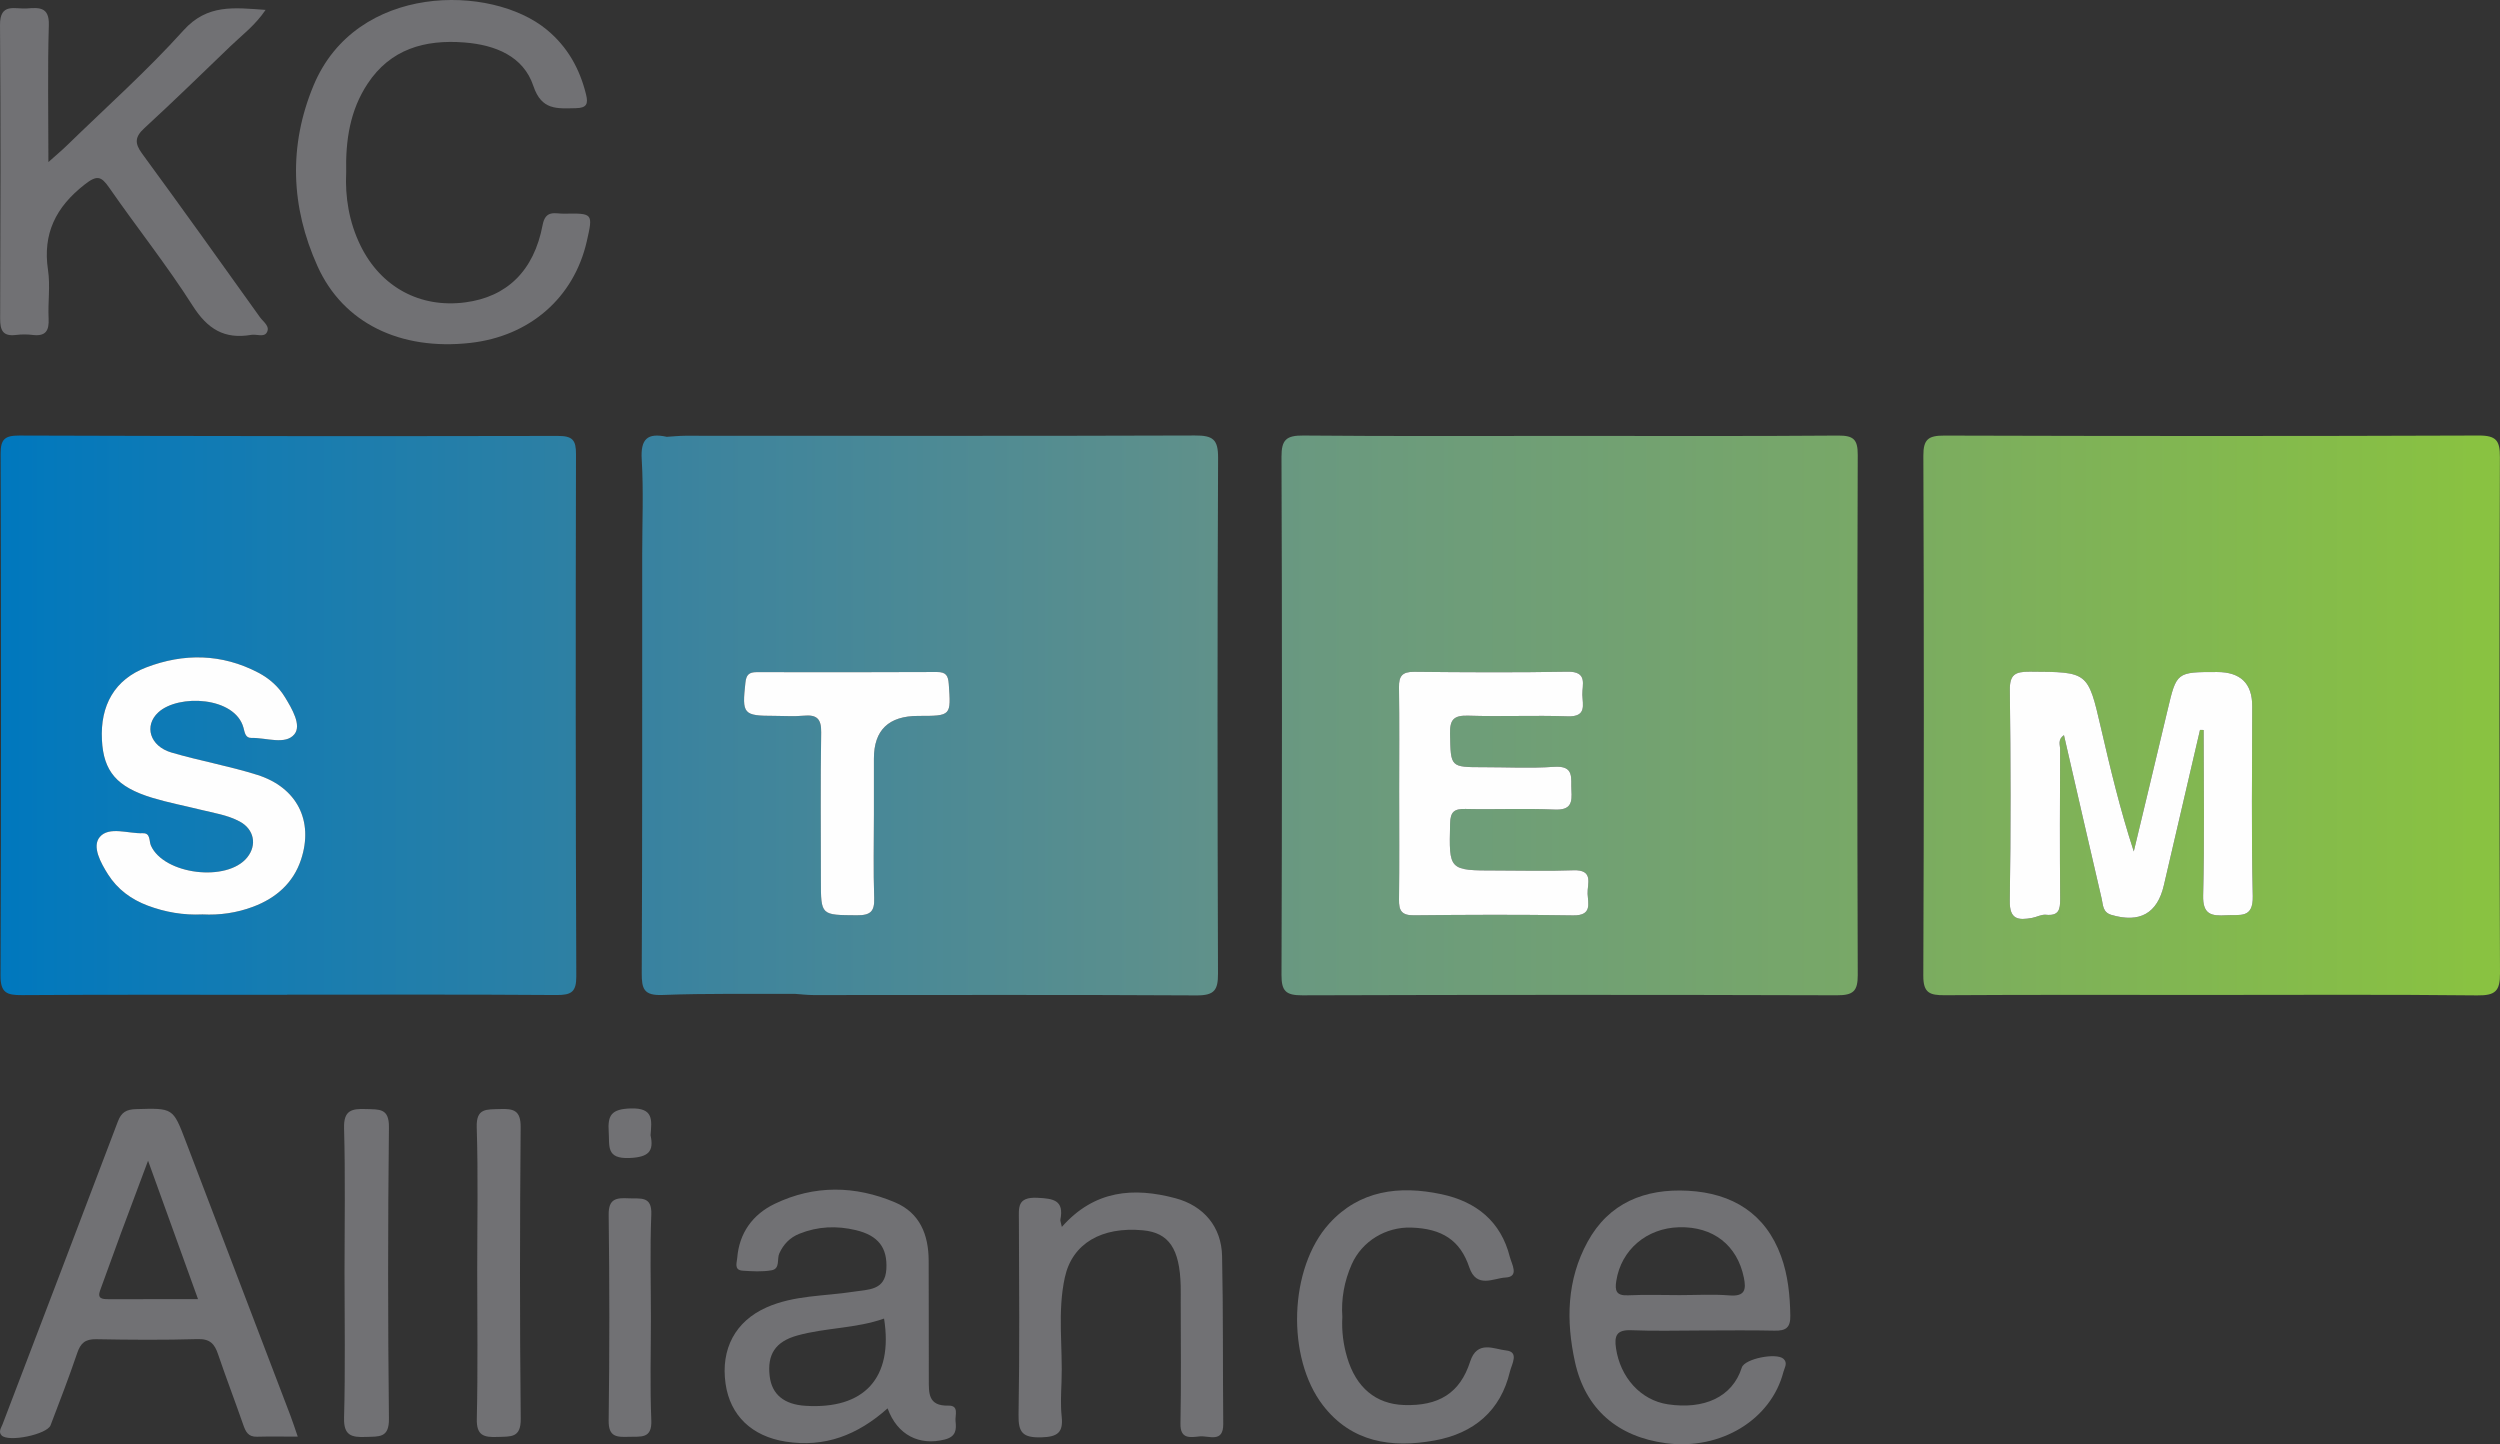 <?xml version="1.0" encoding="UTF-8"?>
<svg id="Layer_2" data-name="Layer 2" xmlns="http://www.w3.org/2000/svg" xmlns:xlink="http://www.w3.org/1999/xlink" viewBox="0 0 1299.141 750.511">
  <rect x="0" y="0" width="1299.141" height="750.511" fill="#333333" stroke="none"/>
  <defs>
    <style>
      .cls-1 {
        fill: url(#linear-gradient);
      }

      .cls-1, .cls-2, .cls-3, .cls-4, .cls-5, .cls-6 {
        stroke-width: 0px;
      }

      .cls-2 {
        fill: #717174;
      }

      .cls-3 {
        fill: url(#linear-gradient-2);
      }

      .cls-4 {
        fill: url(#linear-gradient-3);
      }

      .cls-5 {
        fill: url(#linear-gradient-4);
      }

      .cls-6 {
        fill: #fefefe;
      }
    </style>
    <linearGradient id="linear-gradient" x1="665.933" y1="371.774" x2="965.389" y2="371.774" gradientUnits="userSpaceOnUse">
      <stop offset="0" stop-color="#699881"/>
      <stop offset="1" stop-color="#78a867"/>
    </linearGradient>
    <linearGradient id="linear-gradient-2" x1=".283" y1="371.729" x2="299.473" y2="371.729" gradientUnits="userSpaceOnUse">
      <stop offset="0" stop-color="#0078be"/>
      <stop offset="1" stop-color="#2e80a3"/>
    </linearGradient>
    <linearGradient id="linear-gradient-3" x1="999.46" y1="371.795" x2="1299.141" y2="371.795" gradientUnits="userSpaceOnUse">
      <stop offset="0" stop-color="#7bac60"/>
      <stop offset=".957" stop-color="#89c241"/>
    </linearGradient>
    <linearGradient id="linear-gradient-4" x1="333.401" y1="371.786" x2="632.985" y2="371.786" gradientUnits="userSpaceOnUse">
      <stop offset="0" stop-color="#3882a0"/>
      <stop offset="1" stop-color="#60918a"/>
    </linearGradient>
  </defs>
  <g id="Layer_1-2" data-name="Layer 1">
    <g>
      <path class="cls-1" d="M816.271,226.53c46.311.002,92.623.195,138.93-.18,8.08-.066,10.206,2.116,10.182,9.971-.282,90.128-.295,180.257.006,270.384.028,8.329-2.329,10.525-10.795,10.499-92.62-.285-185.242-.283-277.862.019-8.516.028-10.82-2.203-10.791-10.525.306-89.777.327-179.556-.007-269.332-.033-8.849,2.508-11.118,11.408-11.036,46.307.428,92.619.199,138.93.202ZM727.088,411.771c0,18.566.145,37.134-.088,55.698-.07,5.541,1.166,8.235,7.674,8.168,27.609-.284,55.229-.422,82.832.051,9.923.17,7.753-6.097,7.497-11.182-.256-5.075,3.497-12.683-7.501-12.259-13.247.511-26.531.117-39.8.117-24.963.001-24.727.008-24.146-24.395.145-6.069,2.057-7.726,8.03-7.59,15.411.351,30.862-.397,46.247.318,8.704.404,9.17-3.771,8.759-10.108-.392-6.063,1.843-12.879-9.093-12.106-12.129.858-24.37.193-36.563.196-17.448.004-17.051-.003-17.405-17.42-.149-7.353,1.93-9.599,9.543-9.353,17.194.555,34.435-.255,51.626.34,9.92.343,7.73-5.973,7.572-11.107-.161-5.243,3.029-12.281-7.761-12.083-26.527.486-53.071.316-79.605.056-6.266-.062-7.995,2.261-7.914,8.013.256,18.213.095,36.431.093,54.647Z"/>
      <path class="cls-3" d="M149.217,516.965c-45.937,0-91.876-.159-137.811.153-7.87.053-11.158-1.179-11.123-10.069.356-90.45.297-180.902.05-271.352-.02-7.357,2.101-9.381,9.615-9.357,93.309.309,186.62.388,279.93.195,7.674-.016,9.458,2.161,9.442,9.41-.21,90.451-.2,180.902.154,271.352.032,8.11-2.449,9.834-10.292,9.776-46.652-.349-93.309-.173-139.964-.173v.064ZM105.176,475.182c9.084.476,17.91-.81,26.379-3.996,12-4.515,20.894-12.407,24.882-24.475,6.663-20.164-2.076-37.527-22.781-44.055-14.61-4.606-29.849-7.281-44.566-11.602-11.221-3.295-14.394-13.906-6.807-20.88,10.448-9.604,39.877-8.168,44.245,8.004.658,2.437.947,5.37,4.095,5.296,7.688-.182,17.714,3.793,22.369-1.906,3.818-4.673-1.213-13.197-4.91-19.277-3.376-5.553-8.207-9.791-13.961-12.794-18.906-9.867-38.627-10.137-58.149-2.659-16.414,6.287-23.923,19.713-23.001,37.673.839,16.344,7.669,24.452,26.187,30.084,8.176,2.486,16.635,4.082,24.947,6.15,6.926,1.723,14.105,2.744,20.465,6.166,7.464,4.017,9.098,12.155,3.923,18.62-10.448,13.052-43.296,8.966-50.061-6.107-1.026-2.287-.117-6.567-4.152-6.426-7.682.267-17.616-3.712-22.422,1.941-4.184,4.921.467,13.427,4.299,19.474,4.871,7.687,12.001,12.969,20.589,16.189,9.124,3.421,18.622,5.06,28.429,4.584Z"/>
      <path class="cls-4" d="M1148.425,517.027c-45.931-.001-91.863-.149-137.793.141-7.844.05-11.209-1.151-11.172-10.122.374-90.087.346-180.177.029-270.264-.03-8.439,2.518-10.453,10.854-10.428,92.579.279,185.16.324,277.739-.03,9.296-.036,11.033,2.794,11.004,11.225-.306,89.386-.339,178.775.055,268.161.041,9.307-2.355,11.657-11.849,11.551-46.284-.516-92.577-.233-138.867-.235ZM1143.245,379.313c.632.011,1.264.021,1.896.032,0,28.672.472,57.355-.258,86.01-.253,9.939,4.266,10.759,12.151,10.275,6.992-.428,13.909,1.823,13.627-9.894-.793-32.929-.281-65.889-.283-98.836q-.001-17.669-18.282-17.672c-21.106-.004-21.035.012-25.741,19.945-5.772,24.445-11.678,48.859-17.526,73.287-7.045-21.532-12.147-42.957-17.112-64.413-6.728-29.072-6.685-28.826-36.888-29-7.721-.044-10.518,1.491-10.409,9.719.483,36.446.566,72.908-.029,109.351-.159,9.752,4.38,10.212,11.63,8.876,2.413-.445,4.847-1.867,7.141-1.631,6.738.693,7.459-2.72,7.416-8.114-.208-25.936-.136-51.874-.02-77.811.01-2.298-1.395-5.091,1.994-7.423,6.577,28.594,13.042,56.855,19.618,85.09.744,3.195.453,6.973,5.042,8.332,14.713,4.355,23.864-.751,27.255-15.396,6.231-26.915,12.516-53.818,18.778-80.726Z"/>
      <path class="cls-5" d="M632.984,237.786c.04-9.5-2.75-11.51-12.02-11.48-88.27.32-176.55.14-264.82.14-3.21,0-6.43.36-9.64.55-10.15-2.22-13.67,1.2-13.03,11.73.99,16.42.25,32.93.25,49.39-.02,72.53.09,145.06-.24,217.59-.03,8.13,1.06,11.72,10.77,11.34,22.92-.89,45.89-.47,68.84-.58,3.21.22,6.42.62,9.62.62,66.39.01,132.78-.21,199.16.18,9.33.05,11.09-2.91,11.06-11.32-.3-89.38-.35-178.77.05-268.16ZM477.154,372.036q-23.01-.01-23.02,22.12v29.45c0,14.38-.34,28.76.14,43.12.23,6.81-1.79,8.96-8.95,8.9-18.74-.14-18.74.21-18.74-18.26-.01-25.6-.26-51.2.15-76.78.11-7.06-2.27-9.31-9.17-8.66-4.97.46-10.04.08-15.06.08-16.36-.01-16.95-.85-15.14-17.28.44-4.02,1.82-5.45,5.86-5.44,31.22.07,62.45.08,93.67-.07,4.79-.02,5.85,1.97,6.15,6.26,1.17,16.57,1.33,16.56-15.89,16.56Z"/>
      <path class="cls-2" d="M138.024,5.139c-5.429,8.05-12.272,13.103-18.28,18.884-14.822,14.263-29.554,28.624-44.703,42.55-4.94,4.541-5.171,7.829-1.234,13.202,20.665,28.201,40.977,56.649,61.298,85.089,1.713,2.397,5.502,4.77,3.473,8.022-1.527,2.447-5.311.655-8.035,1.124-14.055,2.42-22.787-3.151-30.401-15.114-13.424-21.091-29.118-40.791-43.398-61.38-4.235-6.105-6.42-6.585-12.773-1.619-14.986,11.715-21.867,25.559-19.024,44.414,1.242,8.235-.104,16.812.312,25.205.303,6.128-1.341,9.402-8.29,8.537-2.825-.352-5.773-.353-8.597 0-6.989.874-8.318-2.506-8.296-8.569C.258,114.651.412,63.818.006,12.99-.088,1.262,7.821,4.822,13.886,4.391c6.255-.445,11.773-.986,11.489,8.61-.681,23.031-.22,46.094-.22,71.217,4.146-3.71,6.993-6.076,9.631-8.646,20.328-19.803,41.635-38.77,60.556-59.786,12.461-13.84,26.415-11.758,42.682-10.647Z"/>
      <path class="cls-2" d="M179.897,89.606c-.613,12.743,1.453,25.803,7.475,38.077,10.559,21.522,30.925,32.506,54.329,29.459,21.675-2.822,35.787-16.333,40.289-40.27,1.511-8.035,6.676-5.747,11.123-5.829,15.092-.279,15.094-.158,11.841,14.24-6.651,29.432-29.665,49.501-60.697,52.929-36.247,4.003-65.885-10.276-79.235-39.824-13.915-30.8-15.149-62.62-2.068-94.008,22.184-53.231,92.296-52.734,121.113-29.01,10.876,8.954,17.195,20.365,20.479,33.711,1.205,4.897.369,7.038-5.348,7.138-9.69.169-17.763,1.23-22.03-11.553-5.156-15.447-19.729-21.326-35.792-22.593-20.68-1.631-38.513,3.442-50.389,21.484-9.078,13.791-11.467,29.233-11.088,46.051Z"/>
      <path class="cls-2" d="M154.722,746.553c-7.768,0-14.479-.142-21.18.049-4.66.132-5.924-2.72-7.168-6.294-4.267-12.257-8.919-24.388-13.095-36.674-1.776-5.225-4.119-7.948-10.546-7.762-17.569.51-35.167.392-52.744.054-5.748-.11-8.137,2.094-9.86,7.179-4.274,12.619-9.096,25.063-13.842,37.525-1.832,4.811-21.966,8.962-25.469,5.278-1.79-1.882-.193-3.94.519-5.807,20.002-52.457,40.092-104.881,59.945-157.391,1.817-4.806,4.474-6.202,9.478-6.348,19.177-.561,19.124-.714,25.754,16.681,18.121,47.546,36.292,95.074,54.421,142.617,1.224,3.211,2.262,6.489,3.787,10.894ZM102.909,675.111c-8.663-24.001-16.783-46.499-25.969-71.95-5.456,14.579-9.84,26.184-14.14,37.819-3.64,9.846-7.168,19.732-10.776,29.589-1.59,4.343,1.149,4.561,4.356,4.555,15.013-.028,30.027-.013,46.531-.013Z"/>
      <path class="cls-2" d="M461.249,731.865c-15.705,13.964-32.694,20.472-53.036,17.271-17.399-2.738-28.787-13.441-31.166-30.057-2.594-18.12,5.103-32.465,21.237-39.656,14.383-6.411,30.095-5.803,45.239-8.175,7.72-1.209,16.411-.577,17.073-11.698.664-11.153-4.199-17.493-15.76-20.279-10.06-2.424-19.887-1.999-29.486,1.871-4.864,1.961-8.194,5.426-10.356,10.137-1.374,2.995.558,8.031-4.062,8.839-4.864.851-10.014.534-15.003.203-4.608-.306-3.026-4.134-2.835-6.538,1.03-12.979,7.947-22.676,19.574-28.249,20.485-9.818,41.71-9.487,62.421-.723,13.045,5.52,17.42,16.967,17.496,30.134.119,20.683-.003,41.366.076,62.049.026,6.768-.467,13.726,10.156,13.447,5.762-.152,3.393,5.058,3.733,8.093.481,4.297.341,8.003-5.555,9.505-13.223,3.369-24.684-2.228-29.744-16.175ZM459.411,685.204c-14.628,5.188-30.308,4.682-45.082,8.796-11.477,3.196-15.714,9.889-14.354,21.192,1.132,9.406,7.43,14.629,18.498,15.34,30.67,1.97,45.823-14.467,40.938-45.327Z"/>
      <path class="cls-2" d="M884.436,691.393c-12.206.002-24.429.377-36.613-.134-7.716-.323-9.037,2.789-8.058,9.396,2.23,15.052,12.754,26.972,26.942,29.105,18.629,2.8,33.536-3.608,38.427-19.088,1.472-4.66,17.996-7.838,21.625-4.578,2.397,2.153.604,4.525.021,6.787-6.407,24.875-32.579,40.799-60.955,37.097-25.222-3.291-41.984-17.739-47.372-42.21-4.701-21.351-4.297-42.627,6.545-62.445,11.09-20.27,29.77-27.756,52.188-26.546,23.139,1.249,40.277,11.883,48.336,33.945,3.64,9.965,4.653,20.422,4.827,31.034.101,6.173-2.343,7.861-8.22,7.724-12.558-.292-25.128-.089-37.694-.087ZM872.926,673.016c8.589,0,17.222-.535,25.753.154,8.189.661,8.798-3.063,7.525-9.277-3.444-16.812-15.934-26.608-33.633-26.147-16.947.441-30.108,11.781-32.643,27.796-.803,5.072-.192,7.884,6.165,7.579,8.925-.428,17.887-.108,26.834-.104Z"/>
      <path class="cls-2" d="M551.795,637.578c16.95-19.217,37.329-20.681,58.986-14.921,14.902,3.963,23.952,15.042,24.276,29.97.631,29.102.331,58.222.608,87.334.096,10.13-7.541,5.967-12.303,6.473-4.758.506-10.097,1.579-9.931-6.641.424-21.04.138-42.093.136-63.141-0-2.806.055-5.614-.015-8.419-.486-19.34-6.12-27.633-19.59-28.898-21.467-2.017-36.723,6.822-40.594,24.398-3.964,18-1.027,36.351-1.743,54.53-.235,5.955-.542,11.977.085,17.877.871,8.198-2.021,10.563-10.619,10.784-9.667.248-11.963-2.525-11.8-11.744.599-33.666.3-67.349.182-101.025-.023-6.586-.992-12.177,9.482-11.723,8.73.379,14.027,1.383,12.08,11.355-.123.629.25,1.351.762,3.79Z"/>
      <path class="cls-2" d="M697.555,684.351c-.404,7.385.493,14.315,2.511,21.103,4.647,15.633,14.892,24.175,29.546,24.677,17.921.614,29.072-6.115,34.348-22.532,3.673-11.427,12.585-6.441,18.636-5.839,7.044.701,2.953,7.176,2.031,11.046-4.85,20.368-18.72,32.028-39.143,35.749-22.393,4.08-43.206.944-57.995-18.25-19.11-24.802-17.727-71.365,3.283-94.508,15.662-17.251,36.321-19.882,58.278-15.22,18.294,3.884,30.944,14.306,35.537,32.564.943,3.748,5.134,10.403-2.316,10.745-6.02.276-15.006,5.901-18.744-5.299-4.707-14.105-14.179-20.16-30.157-20.668-13.185-.419-25.575,7.045-30.912,19.03-3.918,8.799-5.567,18.091-4.904,27.401Z"/>
      <path class="cls-2" d="M179.034,660.983c0-24.902.457-49.816-.237-74.7-.258-9.24,3.814-10.238,11.42-9.956,6.827.253,12.01-.583,11.898,9.452-.564,50.499-.566,101.011 0,151.511.113,10.075-5.133,9.15-11.924,9.426-7.648.31-11.643-.782-11.393-9.981.685-25.235.236-50.499.236-75.752Z"/>
      <path class="cls-2" d="M247.99,660.469c0-24.907.518-49.83-.253-74.714-.312-10.077,5.167-9.163,11.969-9.43,7.266-.285,10.935.727,10.861,9.425-.43,50.513-.506,101.034.04,151.544.109,10.049-5.165,9.158-11.967,9.425-7.266.285-11.07-.712-10.865-9.428.603-25.595.215-51.213.215-76.822Z"/>
      <path class="cls-2" d="M338.251,684.624c0,17.827-.528,35.675.21,53.472.404,9.739-5.49,8.341-11.566,8.543-6.268.208-10.719.223-10.603-8.43.477-35.648.463-71.308.007-106.956-.108-8.454,4.057-8.863,10.488-8.538,5.957.302,12.074-1.431,11.67,8.436-.728,17.798-.206,35.646-.206,53.473Z"/>
      <path class="cls-2" d="M338.07,589.978c1.816,8.346-1.03,11.344-10.876,11.783-12.36.55-10.384-6.226-10.873-13.571-.563-8.46,1.174-11.823,11.242-12.18,12.363-.438,11.071,6.17,10.507,13.968Z"/>
      <path class="cls-6" d="M727.089,411.771c.001-18.216.162-36.434-.094-54.647-.081-5.752,1.648-8.074,7.914-8.013,26.534.26,53.078.43,79.605-.056,10.789-.198,7.599,6.84,7.761,12.083.158,5.134,2.348,11.45-7.572,11.107-17.191-.595-34.432.215-51.626-.34-7.613-.246-9.692,2-9.543,9.353.354,17.418-.043,17.424,17.405,17.42,12.192-.002,24.434.662,36.563-.196,10.936-.774,8.7,6.043,9.093,12.106.41,6.337-.056,10.513-8.759,10.108-15.385-.714-30.835.033-46.247-.318-5.973-.136-7.886,1.52-8.03,7.59-.581,24.403-.817,24.397,24.146,24.395,13.268-.001,26.552.394,39.8-.117,10.998-.425,7.245,7.184,7.501,12.259.256,5.085,2.426,11.352-7.497,11.182-27.604-.473-55.223-.335-82.832-.051-6.508.067-7.744-2.627-7.674-8.168.233-18.563.088-37.131.089-55.698Z"/>
      <path class="cls-6" d="M105.183,475.185c-9.815.473-19.313-1.166-28.437-4.587-8.587-3.22-15.717-8.502-20.589-16.189-3.832-6.047-8.483-14.553-4.299-19.474,4.806-5.653,14.739-1.673,22.422-1.941,4.034-.14,3.125,4.139,4.152,6.426,6.765,15.074,39.613,19.159,50.061,6.107,5.175-6.465,3.542-14.603-3.923-18.62-6.36-3.423-13.539-4.444-20.465-6.166-8.313-2.067-16.771-3.663-24.947-6.15-18.519-5.631-25.349-13.74-26.187-30.084-.922-17.96,6.588-31.386,23.001-37.673,19.523-7.478,39.244-7.208,58.149,2.659,5.754,3.003,10.585,7.242,13.961,12.794,3.697,6.08,8.727,14.604,4.91,19.277-4.656,5.699-14.682,1.725-22.369,1.906-3.148.074-3.437-2.859-4.095-5.296-4.367-16.172-33.796-17.608-44.245-8.004-7.587,6.974-4.413,17.585,6.807,20.88,14.717,4.322,29.956,6.996,44.566,11.602,20.705,6.528,29.443,23.891,22.781,44.055-3.988,12.068-12.881,19.96-24.882,24.475-8.469,3.187-17.295,4.472-26.372,4Z"/>
      <path class="cls-6" d="M1143.245,379.313c-6.262,26.908-12.547,53.811-18.778,80.726-3.39,14.644-12.542,19.751-27.255,15.396-4.589-1.358-4.298-5.137-5.042-8.332-6.577-28.235-13.042-56.496-19.618-85.09-3.389,2.332-1.983,5.125-1.994,7.423-.116,25.937-.188,51.875.02,77.811.043,5.393-.678,8.807-7.416,8.114-2.294-.236-4.728,1.186-7.141,1.631-7.25,1.336-11.79.877-11.63-8.876.595-36.443.512-72.905.029-109.351-.109-8.228,2.688-9.763,10.409-9.719,30.203.174,30.16-.072,36.888,29,4.965,21.456,10.067,42.881,17.112,64.413,5.848-24.428,11.754-48.842,17.526-73.287,4.706-19.932,4.635-19.948,25.741-19.945q18.281.003,18.282,17.672c.002,32.948-.51,65.907.283,98.836.282,11.717-6.635,9.466-13.627,9.894-7.886.483-12.404-.337-12.151-10.275.73-28.654.258-57.338.258-86.01-.632-.011-1.264-.021-1.896-.032Z"/>
      <path class="cls-6" d="M454.133,423.609c-.003,14.375-.339,28.76.144,43.119.228,6.804-1.796,8.954-8.95,8.9-18.742-.143-18.745.208-18.747-18.267-.004-25.594-.258-51.192.151-76.78.113-7.06-2.267-9.31-9.163-8.661-4.978.468-10.04.088-15.065.085-16.362-.007-16.944-.852-15.143-17.28.441-4.026,1.829-5.451,5.863-5.443,31.224.068,62.449.08,93.673-.069,4.794-.023,5.846,1.967,6.148,6.264,1.166,16.568,1.331,16.557-15.891,16.553q-23.013-.005-23.016,22.126c-.001,9.817-0,19.634-.003,29.451Z"/>
    </g>
  </g>
</svg>